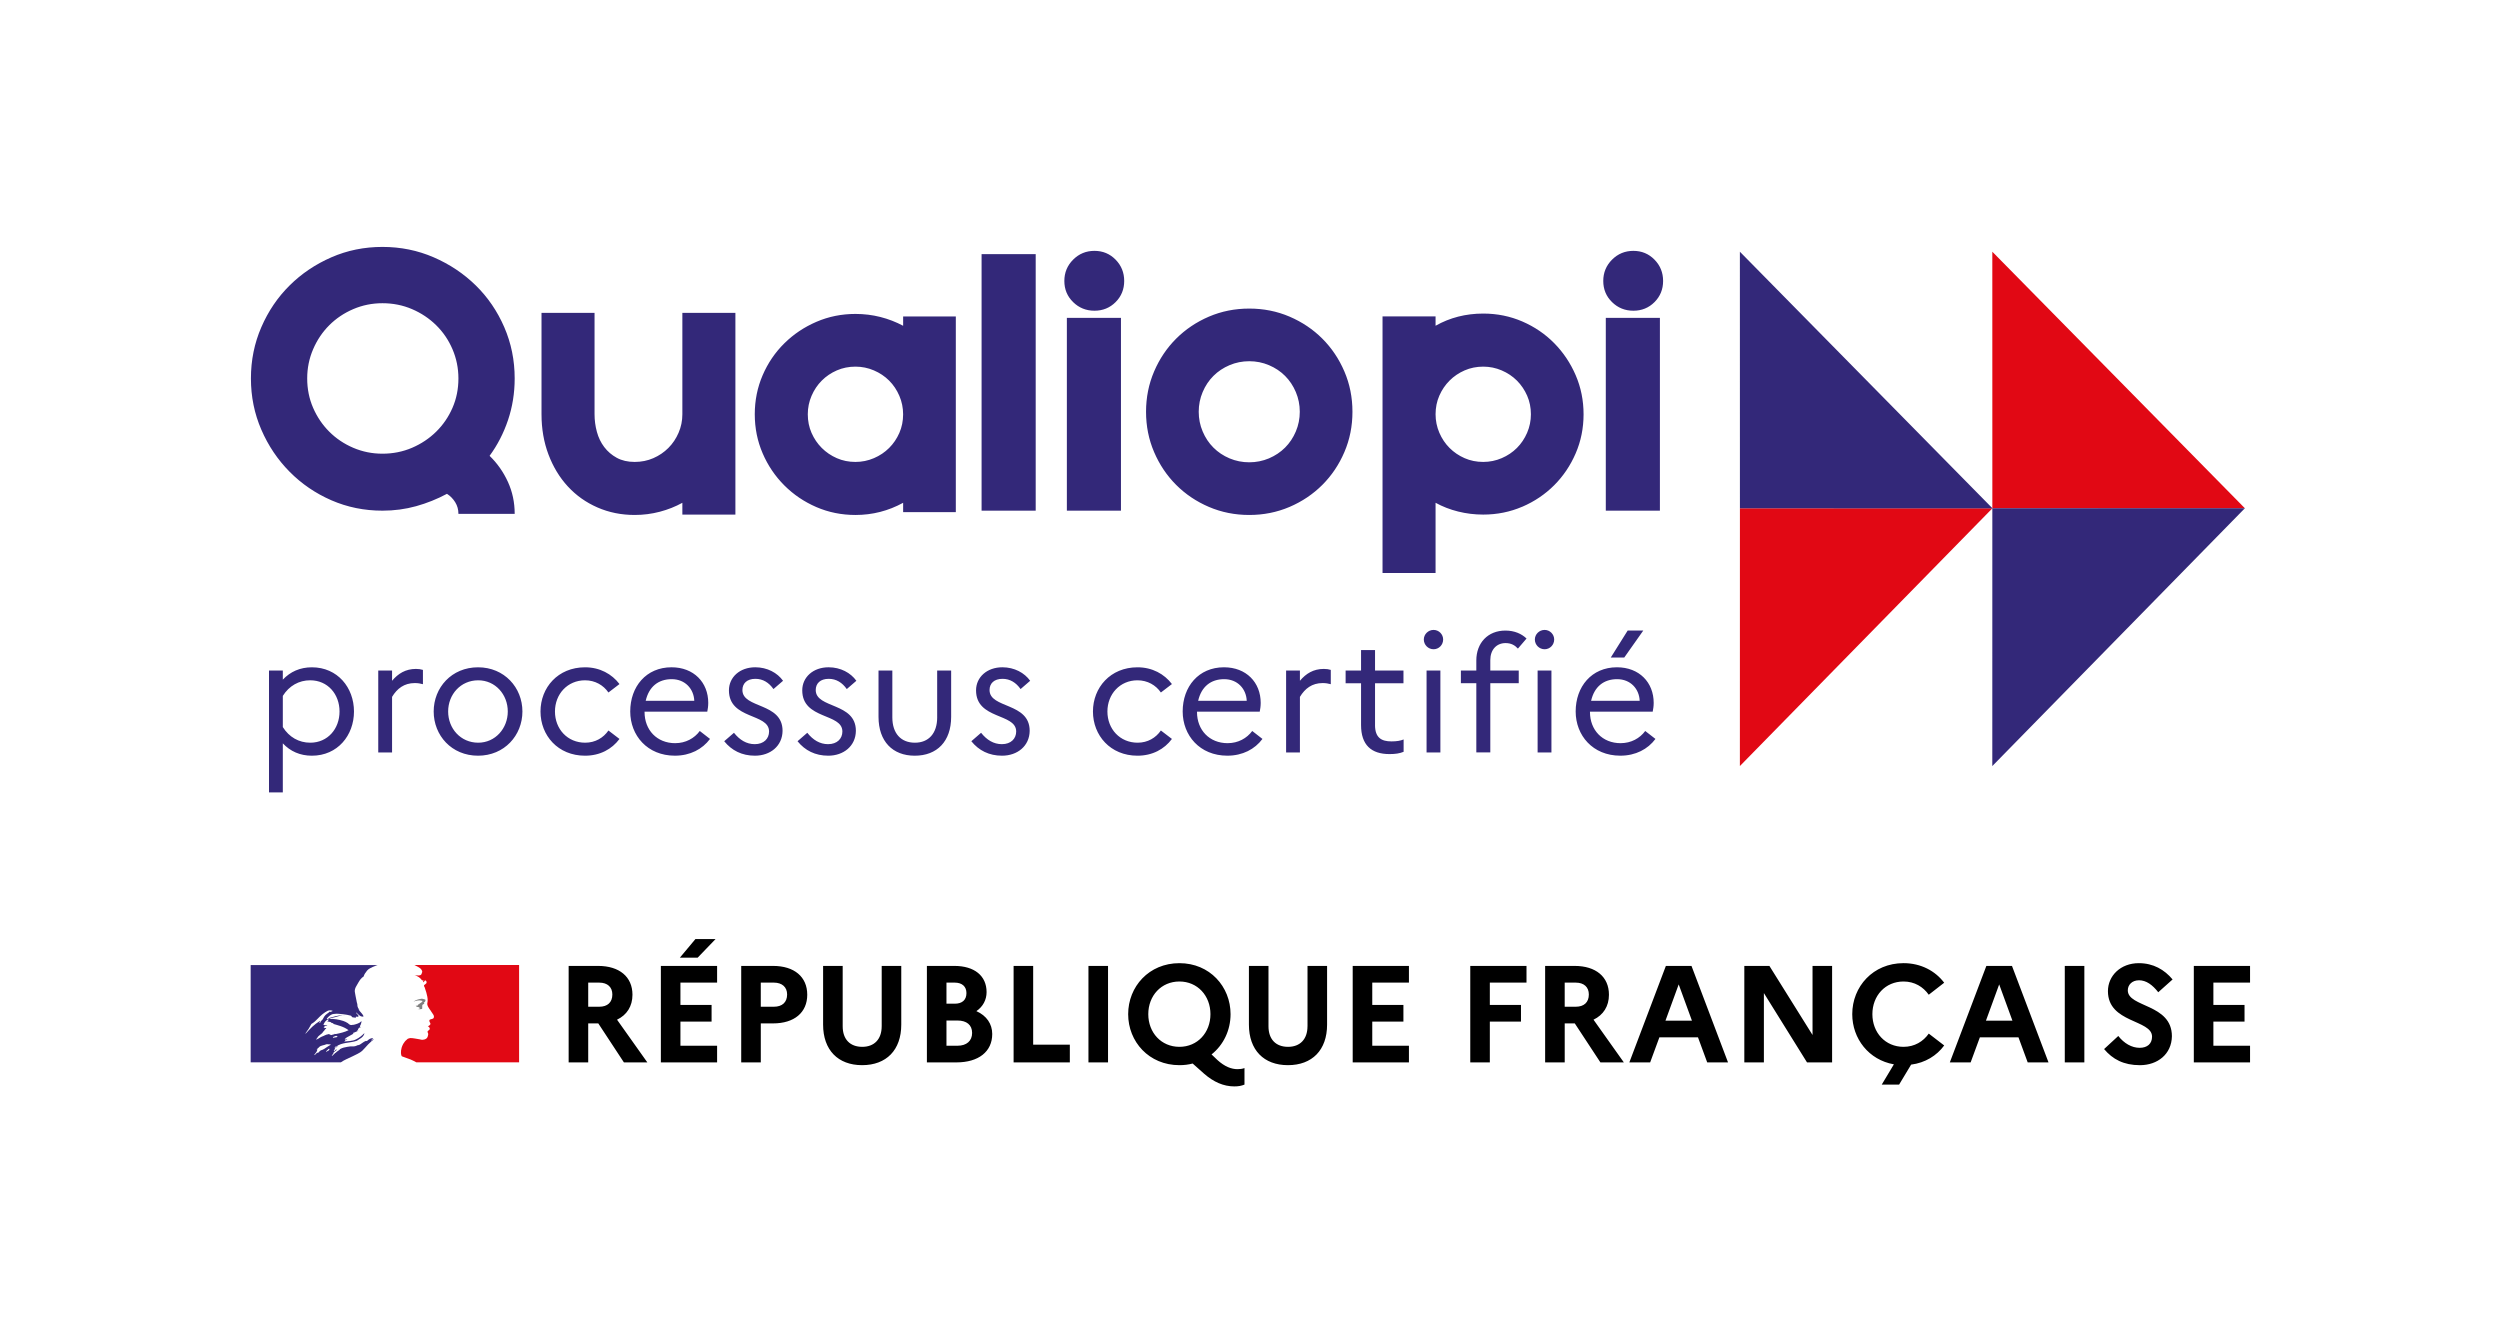 <?xml version="1.0" encoding="UTF-8"?> <svg xmlns="http://www.w3.org/2000/svg" id="uuid-f9acf7d5-e55e-4a4c-a404-d6fa19efa584" width="150" height="80" viewBox="0 0 150 80"><rect width="150" height="80" style="fill:#fff;"></rect><path d="M20.254,63.002c.002,0,.003,0,.005-.002.016-.008.03-.018.043-.027-.002-.001-.004-.001-.005-.002-.015.011-.028.021-.043.031" style="fill:#293173;"></path><path d="M22.394,62.29c-.005.004-.01.008-.016.012.009-.001.016-.003.016-.012" style="fill:#293173;"></path><path d="M22.403,62.307c-.005.003-.01.007-.015.011.008-.001.015-.003.015-.011" style="fill:#293173;"></path><path d="M134.697,30.5l-15.158-15.397.002,15.393,15.156.005ZM104.393,45.963l15.153-15.467-15.151-.001-.002,15.468ZM24.924,57.93c.051.027.118.062.16.084.08.043.159.096.21.178.022.031.055.099.033.143-.023.055-.033.143-.088.166-.067.033-.155.033-.233.021-.044,0-.087-.012-.131-.021.165.066.319.143.429.298.012.022.056.033.1.033.011,0,.011.022.011.033-.022.021-.044.032-.034.065h.034c.055-.021.045-.132.122-.099.054.033.077.109.044.166-.044.044-.089.077-.133.109-.011.022-.011.056,0,.077.033.044.044.088.055.132.034.078.044.166.078.243.044.166.088.331.077.497,0,.088-.044.165-.011.254.022.088.077.154.121.231.044.066.089.11.121.176.067.111.189.221.133.354-.033.077-.154.065-.231.109-.067.056-.013.143.021.199.056.099-.066.166-.143.198.022.032.066.021.077.045.011.054.066.088.032.143-.043.066-.175.099-.109.197.044.078.015.164-.011.244-.033.1-.121.143-.198.165-.067.022-.144.022-.21.011-.023-.011-.044-.021-.067-.021-.187-.024-.375-.077-.562-.077-.056.011-.111.023-.156.044-.049.037-.093.076-.131.118l-.002.002c-.008.009-.017.017-.024.026-.005.006-.01.011-.014.017-.003.004-.006.008-.01.012-.032.04-.061.083-.087.126-.002.004-.003.006-.005.01-.003.004-.005.01-.009.016-.035.066-.064.135-.084.202-.074.253-.042.47.011.522.016.014.364.122.607.229.115.052.194.091.261.132h6.167v-5.838h-6.281s.012.002.059.027Z" style="fill:#e10814;"></path><path d="M25.239,60.033c.044.011.11.011.11.033-.022.088-.154.11-.22.198h-.034c-.033.022-.022.078-.055.078-.033-.012-.067,0-.099.01.044.045.099.077.165.067.011,0,.033.021.033.044,0,0,.011,0,.023-.011.011,0,.021,0,.021.011v.044c-.033.044-.088.022-.131.033.087.022.176.022.253,0,.066-.022,0-.133.044-.189-.022,0,0-.032-.022-.032.022-.022.044-.056.066-.066.023,0,.056-.011.067-.034,0-.021-.044-.032-.034-.054.067-.044.121-.11.099-.177-.011-.033-.099-.033-.154-.056-.055-.021-.121,0-.188.012-.054,0-.11.033-.165.044-.077.021-.143.066-.21.109.077-.032.155-.043.244-.065.065,0,.122-.017.187,0" style="fill:gray;"></path><path d="M37.948,59.684c0-1.075-.786-1.729-2.059-1.729h-1.77v5.789h1.174v-2.341h.604l1.538,2.341h1.406l-1.819-2.563c.587-.281.926-.803.926-1.497ZM35.955,60.404h-.662v-1.447h.662c.496,0,.786.272.786.711,0,.472-.289.736-.786.736ZM42.935,56.342h-1.208l-.934,1.117h1.067l1.075-1.117ZM39.652,63.745h3.374v-1.001h-2.2v-1.447h1.869v-1h-1.869v-1.34h2.2v-1.001h-3.374v5.789ZM46.384,57.956h-1.911v5.789h1.175v-2.341h.736c1.274,0,2.051-.653,2.051-1.72,0-1.075-.778-1.729-2.051-1.729ZM46.433,60.404h-.786v-1.447h.786c.496,0,.794.272.794.711,0,.472-.298.736-.794.736ZM52.901,61.578c0,.777-.446,1.232-1.166,1.232-.736,0-1.174-.455-1.174-1.232v-3.622h-1.175v3.523c0,1.521.893,2.431,2.341,2.431,1.456,0,2.349-.909,2.349-2.431v-3.523h-1.174v3.622ZM58.583,60.668c.397-.273.612-.679.612-1.142,0-.976-.728-1.571-1.935-1.571h-1.646v5.789h1.77c1.331,0,2.15-.646,2.15-1.704,0-.604-.339-1.1-.951-1.372ZM56.788,58.957h.496c.447,0,.703.239.703.628,0,.414-.256.637-.703.637h-.496v-1.265ZM57.45,62.744h-.662v-1.513h.662c.546,0,.877.264.877.744,0,.479-.331.769-.877.769ZM61.99,57.956h-1.174v5.789h3.374v-1.066h-2.2v-4.723ZM65.307,63.745h1.175v-5.789h-1.175v5.789ZM73.04,63.596l-.347-.331c.711-.562,1.141-1.447,1.141-2.415,0-1.654-1.249-3.06-3.068-3.06-1.828,0-3.076,1.406-3.076,3.06s1.249,3.06,3.076,3.06c.281,0,.546-.032.794-.099l.686.611c.571.497,1.166.762,1.811.762.256,0,.422-.033.612-.108v-.992c-.124.05-.289.066-.414.066-.372,0-.769-.148-1.216-.554ZM70.766,62.81c-1.092,0-1.869-.852-1.869-1.96s.777-1.96,1.869-1.96c1.083,0,1.861.852,1.861,1.96s-.777,1.96-1.861,1.96ZM78.449,61.578c0,.777-.447,1.232-1.166,1.232-.736,0-1.174-.455-1.174-1.232v-3.622h-1.174v3.523c0,1.521.893,2.431,2.341,2.431,1.456,0,2.349-.909,2.349-2.431v-3.523h-1.174v3.622ZM81.162,63.745h3.374v-1.001h-2.2v-1.447h1.869v-1h-1.869v-1.34h2.2v-1.001h-3.374v5.789ZM88.216,63.745h1.174v-2.448h1.869v-1h-1.869v-1.34h2.2v-1.001h-3.374v5.789ZM96.537,59.684c0-1.075-.786-1.729-2.059-1.729h-1.77v5.789h1.175v-2.341h.604l1.538,2.341h1.406l-1.82-2.563c.587-.281.926-.803.926-1.497ZM94.544,60.404h-.662v-1.447h.662c.496,0,.786.272.786.711,0,.472-.289.736-.786.736ZM99.952,57.956l-2.192,5.789h1.249l.554-1.505h2.316l.554,1.505h1.249l-2.192-5.789h-1.538ZM99.928,61.239l.794-2.175.794,2.175h-1.588ZM108.752,62.099l-2.588-4.144h-1.505v5.789h1.174v-4.16l2.588,4.16h1.505v-5.789h-1.174v4.144ZM114.211,58.89c.662,0,1.183.322,1.514.794l.926-.72c-.529-.703-1.389-1.175-2.44-1.175-1.828,0-3.076,1.406-3.076,3.06,0,1.472.992,2.746,2.498,3.011l-.728,1.215h1.042l.72-1.198c.844-.108,1.538-.538,1.985-1.15l-.926-.711c-.331.472-.852.794-1.514.794-1.092,0-1.869-.852-1.869-1.96s.777-1.96,1.869-1.96ZM119.181,57.956l-2.192,5.789h1.249l.554-1.505h2.316l.554,1.505h1.249l-2.192-5.789h-1.538ZM119.157,61.239l.794-2.175.794,2.175h-1.588ZM123.887,63.745h1.174v-5.789h-1.174v5.789ZM128.337,58.816c.438,0,.819.281,1.158.719l.86-.768c-.488-.587-1.158-.977-2.026-.977-1.1,0-1.853.762-1.853,1.68,0,1.927,2.647,1.695,2.647,2.729,0,.422-.281.67-.744.67-.471,0-.935-.265-1.282-.711l-.852.786c.513.611,1.174.967,2.15.967,1.059,0,1.902-.661,1.919-1.736,0-1.96-2.646-1.721-2.646-2.754,0-.339.265-.604.67-.604ZM135.003,58.957v-1.001h-3.374v5.789h3.374v-1.001h-2.2v-1.447h1.869v-1h-1.869v-1.34h2.2Z"></path><path d="M21.819,58.588c.033-.133.121-.242.207-.353.09-.107.237-.173.342-.22.155-.069.293-.112.293-.112h-7.621v5.838h5.411c.21-.15.42-.222.713-.367.139-.067.456-.213.563-.32.062-.062.126-.13.188-.197h-.001c.117-.133.233-.26.368-.375.041-.039.081-.07.12-.097.011-.012.011-.032.021-.045-.054.022-.087.066-.143.089-.01,0-.021-.011-.01-.022.039-.029.079-.059.118-.089h-.009c-.01,0-.01-.01-.01-.021-.143-.021-.254.077-.353.166-.023.011-.044-.012-.055-.012-.166.056-.287.199-.453.266v-.024c-.066.024-.131.063-.198.078-.1.022-.188.012-.277.012-.133.013-.267.041-.401.071l-.012.003c-.071.019-.139.045-.205.082-.003.001-.006.002-.008.004-.006.008-.01.014-.015.021-.025.024-.045.05-.076.065-.067.035-.123.095-.183.144-.005.004-.011.005-.018.006-.059.056-.118.114-.177.17-.005.004-.022.006-.035.004l.001-.001c.002-.004.004-.007.006-.011.009-.017.02-.031.029-.046.01-.019.022-.035.033-.053.013-.021.03-.045.047-.066.004-.006.003-.012,0-.014-.004-.005-.01-.007-.017-.007.056-.053.122-.099.187-.138v-.002c-.009.003-.02-.003-.013-.011.007-.011.013-.021.018-.03.003-.003.003-.007.004-.01l-.008-.01c-.018.013-.037.023-.053.037-.026.023-.046.072-.086.072-.002,0-.01-.001-.017-.003-.005-.001-.009-.002-.011-.004l.002-.002c0-.001.001-.002.001-.003,0,0,0-.002.001-.003.003-.004.003-.007.006-.011.002-.002.004-.006.006-.01.001-.002.003-.005.004-.007.002-.004.004-.009.008-.014.002-.003.004-.007.006-.011.005-.009.009-.016.014-.023.002-.004.004-.008.007-.012.004-.008.007-.014.011-.021.006-.008-.001-.016-.008-.019.021-.026.046-.049.075-.065h-.003c.042-.022.086-.048.128-.072.005-.004.012-.011.018-.015-.064.021-.12.05-.175.087,0,0-.015.006-.018.01,0,0-.013.005-.028-.01-.002-.002-.003-.005-.003-.009.011-.022.044-.033.067-.055.011,0,.021,0,.021.011.353-.275.838-.21,1.246-.354.034-.021.067-.044.1-.065.056-.022.1-.077.166-.11.088-.066.154-.144.187-.254,0-.012-.01-.022-.01-.022-.144.154-.31.276-.487.364-.231.121-.485.1-.728.133.012-.023.033-.023.056-.023,0-.032.021-.044.043-.066h.034c.01,0,.01-.022.022-.022.023,0,.055-.012.044-.012-.033-.044-.1.033-.155,0,.022-.021.012-.056.033-.065h.045c0-.023.021-.045.021-.045.167-.099.321-.177.475-.265-.033,0-.055.033-.088.011.022,0,0-.033.022-.033.122-.033.22-.099.342-.143-.044,0-.077.033-.122,0,.023-.011.034-.032.067-.032v-.033c0-.012.011-.012.022-.012-.011,0-.022-.011-.022-.011.011-.023.044-.011.066-.033-.011,0-.033,0-.033-.011.033-.044.089-.055.143-.066-.01-.022-.043,0-.043-.022,0-.01.01-.01.022-.01h-.022c-.023-.011-.011-.034-.011-.044.065-.077.065-.178.098-.266-.01,0-.021,0-.021-.012-.11.122-.287.166-.453.21h-.055c-.056.022-.133.022-.187-.01-.045-.023-.067-.056-.111-.089-.089-.055-.176-.1-.276-.133-.275-.088-.562-.133-.849-.121.121-.066.255-.072.385-.111.189-.054.364-.121.564-.109-.034-.012-.078,0-.111,0-.155-.012-.309.032-.474.065-.11.023-.209.067-.32.089-.066.023-.099.088-.176.078v-.034c.11-.133.243-.264.419-.275.199-.033.386,0,.584.021.144.011.276.044.419.078.056,0,.067.087.111.099.066.023.132,0,.199.045,0-.022-.012-.045,0-.066.044-.044.099.01.143-.011.088-.057-.078-.154-.122-.232,0-.011.012-.021.012-.021.088.077.154.165.265.221.054.021.187.054.165-.011-.055-.122-.165-.221-.254-.332v-.044c-.022,0-.022-.011-.033-.021v-.045c-.044-.021-.033-.065-.055-.099-.033-.057-.011-.133-.033-.199-.023-.066-.033-.121-.044-.188-.033-.188-.077-.354-.1-.529-.021-.21.121-.375.221-.563.077-.131.166-.264.31-.353ZM19.757,62.995c-.024.023-.049.047-.083.058-.003.001-.009.002-.017.003-.013.012-.026.025-.041.038-.012.012-.073.003-.054-.013.027-.025.053-.053.081-.077.015-.016.031-.028.046-.044.007-.01.014-.018.023-.024.01-.007.068-.012.059.009-.005.014-.017.023-.028.033.014.003.025.008.014.018ZM19.573,62.854c-.001,0-.002.001-.003.002-.041.028-.082.059-.125.083-.047.028-.097.048-.146.072-.001-.001-.001-.002-.002-.003-.003-.005-.011-.008-.019-.004-.041.021-.077.052-.11.084-.006.005-.011.01-.015.015l-.001.001c0,.001-.001.001-.001.001-.005.005-.011.011-.016.015l-.002.002s0,.002-.001.002c-.008.008-.016.016-.023.025-.006.006-.008.01-.015.016-.007.004-.026.004-.024-.009v-.002c-.007.003-.013.007-.02.011-.006.002-.012.006-.018.01-.002-.001-.004-.002-.006-.001-.003,0-.006,0-.008.002-.014.011-.028.021-.04.034-.024.021-.045.043-.065.066,0,.001-.002.001-.002.001,0,0-.001.003-.002.004l-.004.005c-.001.002-.002.002-.003.004v.002c-.003.004-.005.008-.008.011v.001c-.002.002-.006.004-.01.004-.001-.002-.003-.004-.004-.006l-.003-.006c-.004-.006-.007-.013-.01-.019v-.001c-0-.001-.002-.003-.003-.004.012-.013.024-.027.035-.041l.003-.002c.003-.004.007-.009.011-.014l.018-.024c.003-.002.005-.005.007-.008.012-.017.024-.032.035-.047,0,0,0-.001.001-.001.001-.003.003-.005.004-.008.006-.008.01-.016.015-.024.004-.007.008-.014.012-.021l.001-.002.001-.002c.001-.002.002-.004.002-.004.004-.01.008-.018.011-.026,0-.001.001-.002.001-.003.001-.002.002-.006.002-.008.002-.004.003-.008.004-.013v-.002c.001-.005.003-.01.004-.016,0-.003-.001-.005-.002-.008.012-.021.028-.04.044-.061-.002.001-.004.002-.004.002-.016.013-.027.026-.042.038-.011.008-.034-.006-.02-.017.01-.009.018-.017.025-.023.001,0,.001-.001.001-.001.019-.018.036-.041.057-.057.013-.009.023-.018.034-.025l.005-.005c.008-.01.016-.019.024-.028q.001,0,.001-.002c.106-.101.285-.096.423-.161.056-.021.121.011.176,0,.034,0,.067,0,.101.023-.101.053-.192.115-.282.172ZM20.03,62.262c-.023,0-.066.012-.055-.011.009-.056.089-.056.132-.077.021-.011.055-.033.078-.022.021.034.054.022.077.044-.067.066-.154.033-.232.066ZM19.678,61.159c.011,0,.033,0,.033.012,0,.056-.033.1-.089.109.089.024.176.024.266.067-.012.022-.033.01-.045.01.056.034.121.012.177.056-.035.033-.067,0-.099,0,.342.1.706.178.993.399-.243.121-.497.176-.761.23-.034,0-.056,0-.088-.011,0,.011,0,.034-.012.034-.044,0-.077,0-.11.021-.043.022-.11.033-.144,0-.01-.011.034,0,.045-.021h-.089c-.01,0-.01-.012-.01-.024-.055.012-.122.033-.176.044-.078.022-.144.078-.232.101-.122.043-.222.143-.353.187-.011,0-.011-.011-.011-.021.011-.035.055-.045.077-.078,0-.012,0-.022-.012-.022.089-.121.21-.187.321-.287v-.032c.033-.045.088-.067.11-.121.011-.034.056-.078.11-.101-.01-.011-.033-.011-.033-.032-.044,0-.088.021-.132-.012.021-.02.044-.031.07-.039-.01-.002-.018-.007-.026-.017-.011-.021.022-.046.055-.054.045-.012.1-.012.133-.045-.077-.012-.166.021-.243-.022.055-.143.143-.264.276-.331ZM19.159,61.369c.011-.044.044-.089.088-.099.011,0,.011.01.011.021-.011.023-.022.024-.033.045-.011.021-.022.032-.044.043-.011,0-.022,0-.022-.011ZM19.831,60.718c-.011,0-.021,0-.034-.011.013-.013.013-.022.013-.033-.112.121-.266.177-.354.318-.066.111-.11.254-.254.287-.044.012.011-.033-.01-.021-.343.209-.585.463-.851.762,0,0-.011-.012-.011-.022.144-.187.254-.364.354-.562.143-.079.262-.191.375-.311.187-.197.386-.374.618-.484.088-.034.198-.024.286.01-.032.044-.088.034-.132.067ZM92.676,37.795c-.322,0-.585.263-.585.575,0,.321.263.585.585.585s.575-.264.575-.585c0-.312-.254-.575-.575-.575ZM92.257,45.147h.829v-4.914h-.829v4.914ZM23.524,40.847v-.614h-.829v4.914h.829v-3.335c.302-.497.722-.828,1.365-.828.195,0,.341.029.487.068v-.858c-.117-.039-.263-.059-.419-.059-.624,0-1.073.283-1.433.712ZM35.102,40.818c.604,0,1.102.292,1.404.732l.663-.507c-.458-.604-1.18-1.005-2.067-1.005-1.628,0-2.672,1.219-2.672,2.652s1.043,2.652,2.672,2.652c.897,0,1.609-.391,2.067-1.005l-.663-.507c-.302.439-.79.732-1.394.732-1.063,0-1.814-.819-1.814-1.872,0-1.043.751-1.872,1.804-1.872ZM28.683,40.038c-1.589,0-2.662,1.219-2.662,2.652s1.073,2.652,2.662,2.652c1.58,0,2.662-1.219,2.662-2.652s-1.082-2.652-2.662-2.652ZM28.693,44.562c-1.053,0-1.804-.849-1.804-1.872,0-1.024.751-1.872,1.804-1.872,1.024,0,1.774.849,1.774,1.872,0,1.014-.751,1.872-1.774,1.872ZM97.241,44.591c-1.102,0-1.843-.79-1.843-1.872v-.02h3.764c.029-.137.059-.332.059-.526,0-1.229-.868-2.136-2.204-2.136-1.521,0-2.477,1.16-2.477,2.652,0,1.434,1.024,2.652,2.681,2.652.916,0,1.648-.391,2.106-1.005l-.614-.477c-.322.438-.848.731-1.472.731ZM97.026,40.75c.809,0,1.326.585,1.355,1.297h-2.915c.195-.849.76-1.297,1.56-1.297ZM90.334,38.585c.341,0,.565.136.741.331l.517-.604c-.293-.283-.722-.478-1.268-.478-1.053,0-1.745.741-1.745,1.794v.604h-.926v.761h.926v4.153h.839v-4.153h1.706v-.761h-1.706v-.624c0-.634.38-1.023.917-1.023ZM17.379,28.307c.717.725,1.551,1.294,2.505,1.71.953.415,1.974.623,3.064.623.702,0,1.376-.09,2.021-.269.645-.18,1.261-.427,1.849-.742.201.129.366.298.495.506.129.208.193.44.193.698h3.376c0-.688-.136-1.329-.409-1.924-.272-.595-.638-1.114-1.097-1.559.473-.646.842-1.362,1.107-2.15.265-.788.398-1.619.398-2.494,0-1.089-.208-2.114-.624-3.074-.416-.96-.986-1.796-1.709-2.505-.724-.71-1.566-1.271-2.526-1.688-.961-.416-1.985-.624-3.075-.624-1.089,0-2.111.208-3.064.624-.953.416-1.788.977-2.505,1.688-.717.709-1.283,1.545-1.698,2.505-.416.96-.624,1.985-.624,3.074,0,1.09.208,2.114.624,3.074.416.961.982,1.803,1.698,2.526ZM18.787,20.955c.237-.552.559-1.032.968-1.44.408-.409.888-.731,1.44-.968.552-.236,1.136-.354,1.752-.354.63,0,1.222.118,1.774.354.552.236,1.035.559,1.451.968.415.408.742.889.978,1.44.236.552.355,1.136.355,1.752,0,.631-.118,1.219-.355,1.763-.237.545-.563,1.021-.978,1.43-.416.409-.9.731-1.451.968-.552.236-1.143.354-1.774.354-.616,0-1.201-.118-1.752-.354-.552-.236-1.032-.559-1.44-.968-.409-.408-.731-.885-.968-1.43-.236-.544-.355-1.132-.355-1.763,0-.616.118-1.2.355-1.752ZM134.692,30.497l-15.146-.001-15.153-15.393.002,15.393,15.145.005-.002,15.463,15.153-15.467ZM34.073,29.189c.494.537,1.086.957,1.774,1.258.688.301,1.433.451,2.236.451.516,0,1.018-.065,1.505-.193.487-.129.939-.308,1.354-.537v.709h3.182v-12.105h-3.182v6.085c0,.387-.075.756-.226,1.107-.151.351-.355.655-.613.913s-.559.463-.903.613c-.344.15-.717.226-1.118.226-.416,0-.774-.082-1.075-.247-.301-.165-.552-.38-.753-.646-.201-.265-.348-.569-.441-.914-.093-.344-.14-.694-.14-1.053v-6.085h-3.182v6.085c0,.874.14,1.681.419,2.418.279.739.666,1.377,1.161,1.914ZM96.799,19.073h-.451v11.567h3.246v-11.567h-2.795ZM98.596,37.834h-.936l-1.014,1.618h.809l1.141-1.618ZM98.002,15.052c-.502,0-.928.176-1.279.527-.351.352-.527.777-.527,1.279,0,.502.175.924.527,1.269.351.344.777.516,1.279.516.502,0,.924-.172,1.268-.516.344-.345.516-.767.516-1.269,0-.502-.172-.928-.516-1.279-.344-.351-.767-.527-1.268-.527ZM16.14,40.233v7.312h.829v-2.944c.448.478,1.034.741,1.745.741,1.541,0,2.525-1.219,2.525-2.652s-.985-2.652-2.525-2.652c-.712,0-1.297.264-1.745.741v-.546h-.829ZM18.617,40.818c1.043,0,1.755.829,1.755,1.872,0,1.043-.712,1.872-1.755,1.872-.682,0-1.268-.332-1.648-.937v-1.872c.38-.604.965-.936,1.648-.936ZM77.995,40.847v-.614h-.829v4.914h.829v-3.335c.302-.497.722-.828,1.365-.828.195,0,.341.029.487.068v-.858c-.117-.039-.263-.059-.419-.059-.624,0-1.073.283-1.433.712ZM68.249,40.818c.604,0,1.102.292,1.404.732l.663-.507c-.458-.604-1.18-1.005-2.067-1.005-1.628,0-2.672,1.219-2.672,2.652s1.043,2.652,2.672,2.652c.897,0,1.609-.391,2.067-1.005l-.663-.507c-.302.439-.79.732-1.394.732-1.063,0-1.814-.819-1.814-1.872,0-1.043.751-1.872,1.804-1.872ZM73.663,44.591c-1.102,0-1.843-.79-1.843-1.872v-.02h3.764c.029-.137.058-.332.058-.526,0-1.229-.868-2.136-2.204-2.136-1.521,0-2.477,1.16-2.477,2.652,0,1.434,1.024,2.652,2.681,2.652.916,0,1.648-.391,2.106-1.005l-.614-.477c-.322.438-.848.731-1.472.731ZM73.449,40.75c.809,0,1.326.585,1.355,1.297h-2.915c.195-.849.761-1.297,1.56-1.297ZM67.258,30.64v-11.567h-3.246v11.567h3.246ZM85.594,45.147h.829v-4.914h-.829v4.914ZM86.014,37.795c-.322,0-.585.263-.585.575,0,.321.263.585.585.585.322,0,.575-.264.575-.585,0-.312-.254-.575-.575-.575ZM82.502,43.5v-2.506h1.706v-.761h-1.706v-1.229h-.839v1.229h-.926v.761h.926v2.506c0,1.199.614,1.745,1.706,1.745.351,0,.614-.039.848-.137v-.741c-.185.078-.409.117-.731.117-.595,0-.985-.215-.985-.984ZM40.516,44.591c-1.102,0-1.843-.79-1.843-1.872v-.02h3.764c.029-.137.058-.332.058-.526,0-1.229-.868-2.136-2.204-2.136-1.521,0-2.477,1.16-2.477,2.652,0,1.434,1.024,2.652,2.681,2.652.916,0,1.648-.391,2.106-1.005l-.614-.477c-.322.438-.848.731-1.472.731ZM40.302,40.75c.809,0,1.326.585,1.355,1.297h-2.915c.195-.849.76-1.297,1.56-1.297ZM65.667,18.643c.502,0,.925-.172,1.269-.516.344-.345.516-.767.516-1.269,0-.502-.172-.928-.516-1.279-.344-.351-.767-.527-1.269-.527-.502,0-.928.176-1.279.527-.351.352-.527.777-.527,1.279,0,.502.175.924.527,1.269.351.344.777.516,1.279.516ZM80.663,22.288c-.323-.753-.763-1.408-1.322-1.968-.559-.559-1.215-.999-1.967-1.322-.752-.322-1.559-.483-2.419-.483-.86,0-1.666.161-2.419.483-.752.323-1.408.764-1.967,1.322-.559.56-1,1.215-1.322,1.968-.322.752-.484,1.559-.484,2.419,0,.859.161,1.666.484,2.418.323.753.763,1.408,1.322,1.968.559.559,1.215,1,1.967,1.322.752.322,1.559.483,2.419.483.86,0,1.666-.161,2.419-.483.752-.322,1.408-.764,1.967-1.322.559-.56 1-1.215,1.322-1.968.323-.752.484-1.559.484-2.418,0-.86-.161-1.667-.484-2.419ZM77.75,25.888c-.158.373-.373.696-.645.968-.272.272-.595.487-.967.646-.373.157-.767.236-1.183.236-.416,0-.81-.079-1.183-.236-.373-.158-.695-.373-.967-.646-.273-.272-.488-.595-.645-.968-.158-.372-.237-.767-.237-1.182,0-.416.079-.81.237-1.183.157-.373.372-.695.645-.968.272-.273.595-.487.967-.645.373-.158.767-.237,1.183-.237.416,0,.81.079,1.183.237.372.157.695.372.967.645.272.272.487.595.645.968.158.373.237.767.237,1.183,0,.415-.079.81-.237,1.182ZM49.725,40.73c.449,0,.809.225,1.082.614l.575-.497c-.341-.477-.946-.81-1.667-.81-.926,0-1.58.595-1.58,1.385,0,1.765,2.408,1.355,2.408,2.467,0,.429-.312.761-.858.761-.497,0-.907-.254-1.248-.683l-.585.507c.449.556,1.063.868,1.843.868.916,0,1.648-.575,1.658-1.492,0-1.716-2.409-1.326-2.409-2.447,0-.399.273-.673.78-.673ZM58.895,15.977v14.663h3.247v-15.394h-3.247v.731ZM45.326,40.73c.449,0,.809.225,1.082.614l.575-.497c-.341-.477-.946-.81-1.667-.81-.926,0-1.58.595-1.58,1.385,0,1.765,2.408,1.355,2.408,2.467,0,.429-.312.761-.858.761-.497,0-.907-.254-1.248-.683l-.585.507c.449.556,1.063.868,1.843.868.916,0,1.648-.575,1.658-1.492,0-1.716-2.409-1.326-2.409-2.447,0-.399.273-.673.78-.673ZM56.231,43.041c0,.966-.517,1.521-1.336,1.521-.839,0-1.355-.556-1.355-1.521v-2.808h-.829v2.778c0,1.473.848,2.331,2.174,2.331,1.336,0,2.184-.858,2.184-2.331v-2.778h-.839v2.808ZM60.153,40.73c.449,0,.809.225,1.082.614l.575-.497c-.341-.477-.946-.81-1.667-.81-.926,0-1.58.595-1.58,1.385,0,1.765,2.408,1.355,2.408,2.467,0,.429-.312.761-.858.761-.497,0-.907-.254-1.248-.683l-.585.507c.449.556,1.063.868,1.843.868.916,0,1.648-.575,1.658-1.492,0-1.716-2.408-1.326-2.408-2.447,0-.399.273-.673.78-.673ZM54.187,19.546c-.43-.229-.885-.405-1.365-.527-.48-.121-.978-.183-1.494-.183-.831,0-1.613.158-2.344.474-.731.315-1.373.745-1.924,1.29-.552.544-.986,1.182-1.301,1.913-.315.731-.473,1.513-.473,2.344,0,.831.158,1.612.473,2.343.315.732.749,1.373,1.301,1.925.552.552,1.193.985,1.924,1.301.731.315,1.512.473,2.344.473,1.018,0,1.971-.244,2.86-.731v.559h3.161v-11.739h-3.161v.56ZM53.961,25.975c-.151.344-.355.645-.613.902-.258.258-.563.463-.914.613-.351.15-.72.226-1.107.226-.401,0-.774-.075-1.118-.226s-.645-.355-.903-.613c-.258-.258-.462-.559-.613-.902-.151-.345-.226-.717-.226-1.118,0-.388.075-.756.226-1.107.151-.352.355-.656.613-.914.258-.258.559-.462.903-.612s.717-.226,1.118-.226c.387,0,.756.075,1.107.226.351.15.656.354.914.612.258.258.462.562.613.914.15.351.226.72.226,1.107,0,.401-.075.773-.226,1.118ZM91.338,30.404c.731-.315,1.369-.745,1.913-1.29.544-.545.975-1.183,1.29-1.914.315-.73.473-1.512.473-2.343,0-.831-.158-1.613-.473-2.344-.315-.731-.746-1.372-1.29-1.924-.545-.552-1.183-.985-1.913-1.301-.731-.315-1.512-.474-2.344-.474-1.047,0-2.0.244-2.86.731v-.56h-3.182v15.395h3.182v-4.214c.415.229.867.405,1.354.526.487.122.989.183,1.505.183.831,0,1.612-.158,2.344-.473ZM86.973,26.877c-.258-.258-.462-.562-.613-.913-.15-.352-.226-.721-.226-1.107,0-.401.075-.774.226-1.118.151-.344.355-.645.613-.903.258-.258.559-.462.903-.612.344-.15.716-.226,1.118-.226.387,0,.756.075,1.107.226.351.15.656.354.914.612.258.258.462.56.613.903.151.344.226.717.226,1.118,0,.387-.075.756-.226,1.107-.151.351-.355.655-.613.913-.258.258-.563.463-.914.613-.351.15-.72.226-1.107.226-.402,0-.774-.075-1.118-.226-.344-.15-.645-.355-.903-.613Z" style="fill:#332879;"></path></svg> 